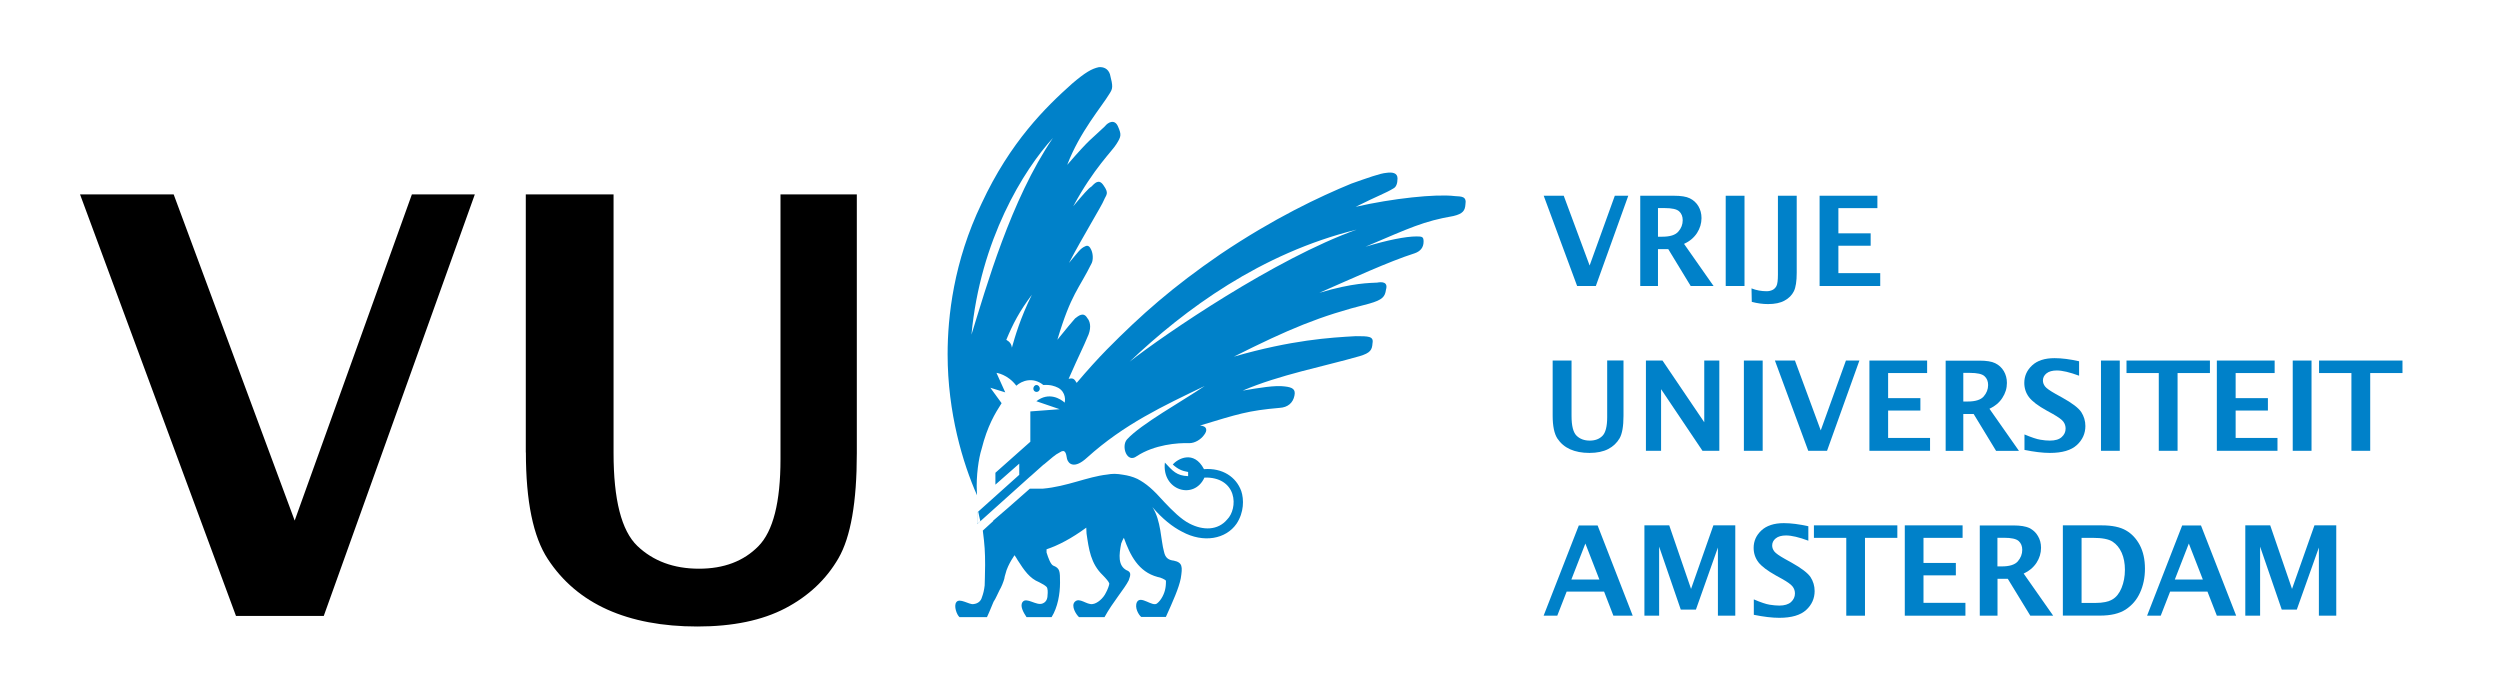 <svg enable-background="new 0 0 282 78" viewBox="0 0 282 78" xmlns="http://www.w3.org/2000/svg"><path d="m26.62 69.48-17.59-47.55h10.56l13.65 36.79 13.22-36.79h7.1l-17.04 47.55z"/><path d="m59.32 51.04c0 5.5.82 9.51 2.48 12.03 1.65 2.52 3.89 4.42 6.71 5.69 2.83 1.27 6.22 1.91 10.15 1.91 4.01 0 7.31-.69 9.93-2.06 2.61-1.37 4.61-3.25 5.99-5.64s2.07-6.33 2.07-11.84v-29.2h-8.61v29.87c0 4.85-.83 8.12-2.49 9.81s-3.89 2.54-6.7 2.54c-2.85 0-5.17-.86-6.96-2.57-1.79-1.72-2.68-5.21-2.68-10.48v-29.17h-9.9v29.11z"/><g fill="#0081c9"><path d="m110.21 57.85v1.26l.37-.33c-.09-.36-.16-.7-.23-1.06zm6.35-14.01c0 .21.16.37.36.37.21 0 .37-.16.37-.37s-.16-.41-.37-.41c-.2-.01-.36.2-.36.41m23.45 11.54c-.57-1.57-2.1-2.62-4.2-2.46-1.15-2.2-2.99-1.16-3.52-.52.58.52 1.05.73 1.73.84v.47c-1.31-.05-1.73-.58-2.62-1.53-.37 3.15 3.3 4.26 4.46 1.69 1.73-.05 2.78.73 3.15 1.84.36 1.1 0 2.31-.58 2.88-1.05 1.26-2.73 1.26-4.25.47-.94-.47-1.94-1.47-2.83-2.41-1.31-1.47-2.05-2.1-3.05-2.63-.55-.26-1.09-.39-1.63-.47-.31-.06-.63-.09-.94-.1-.3 0-.58.03-.84.08-2.25.25-4.52 1.35-7.25 1.59h-1.47c-.91.79-1.71 1.5-2.42 2.13l-1.73 1.49c0 .02.01.02.01.04-.74.68-1.17 1.07-1.17 1.07.21 1.63.26 2.41.26 3.88 0 1.21-.05 1.79-.05 2.31-.06.52-.16.94-.32 1.36-.1.37-.42.69-.94.74-.47.1-1.58-.74-1.94-.21-.31.42.05 1.42.36 1.68h3.1c.37-.79.53-1.26.74-1.73.26-.37.48-.95.68-1.32.22-.36.42-.89.53-1.26.05-.37.21-.74.26-.99.22-.59.52-1.11.73-1.42.05-.1.12-.18.17-.26.14.2.27.4.36.57.74 1.16 1.36 2.05 2.41 2.47.42.21.68.37.84.53.15.15.15.63.11.94 0 .42-.16.79-.58.94-.68.26-1.78-.73-2.21-.2-.37.42.06 1.2.42 1.73h2.83c.69-1.1.95-2.62.95-3.88 0-1.31 0-1.63-.79-1.94-.27-.16-.52-.79-.73-1.47 0-.08 0-.21 0-.36 1.35-.45 2.84-1.24 4.48-2.44 0 .21.01.43.03.65.26 1.79.47 3.41 1.84 4.72.36.37.68.73.73.94 0 .16-.21.73-.37 1-.31.68-1 1.25-1.52 1.31-.68.1-1.47-.79-2-.26-.47.47.16 1.46.47 1.73h2.88c.95-1.73 2.26-3.2 2.73-4.15.26-.68.26-.95-.27-1.15-.94-.53-.84-1.69-.58-3 .07-.22.18-.43.3-.65.71 1.98 1.64 3.84 3.8 4.42.37.05.89.32.95.42 0 .1 0 .52-.06.83-.1.63-.47 1.37-.95 1.74-.51.42-1.83-.94-2.26-.16-.31.63.21 1.48.48 1.68h2.78c.78-1.73 1.47-3.26 1.68-4.35.21-1.31.21-1.79-.79-2-.53-.06-.95-.26-1.1-1-.37-1.31-.32-3.52-1.31-5.04 1.1 1.31 2.3 2.25 3.35 2.78 2.42 1.31 4.94.83 6.14-.9.85-1.28.85-2.75.53-3.7m-12.59-14.58c3.94-3.09 16.48-11.65 25.61-14.9-10.81 2.67-19.36 8.97-25.61 14.9m-17.84-3.05c1.68-5.4 4.41-15.16 9.19-22.19-3.31 3.62-8.19 11.49-9.19 22.19m4.56 1.47c.32-1.15.95-3.35 2.26-5.98-1.42 1.89-2.15 3.31-2.89 5.09.38.22.58.47.63.89m49.96-17.1c.74.05 1.36 0 1.2.94-.05.68-.26 1.05-1.36 1.31-3.36.58-4.88 1.32-9.91 3.46 2.46-.74 4.51-1.16 5.77-1.16.63 0 .78.05.78.58 0 .68-.37 1.1-1 1.32-2.94.94-7.03 2.83-10.76 4.46 3.84-1.15 5.73-1.1 6.52-1.15.52-.1 1.26-.1 1 .79-.11.79-.37 1.15-1.89 1.58-5.62 1.41-9.08 2.88-15.27 5.98 6.56-1.89 10.86-2.15 13.75-2.31 1.41 0 2.04 0 1.89.79-.05.74-.21 1.1-1.47 1.47-3.99 1.15-9.03 2.1-13.17 3.88 1.84-.31 3.67-.62 4.73-.47.89.1 1.26.32 1.1 1.05-.16.79-.73 1.32-1.68 1.37-3.57.31-4.67.69-8.97 1.99.84.06.84.58.47 1.05-.37.53-1.05.94-1.68.94-1.31-.05-3.93.16-5.93 1.47-1.1.84-1.78-1.11-1.1-1.89 1.58-1.74 6.24-4.31 8.77-6.03-4.67 2.25-9.08 4.3-13.27 8.08-1.42 1.31-2.1.73-2.26.15-.11-.68-.21-1.16-.84-.73-.53.26-.89.63-1.79 1.37l-.01-.01-1.51 1.35v-.01l-5.99 5.38v-1.3l4.75-4.26v-1.26l-2.69 2.37v-1.34l3.94-3.5v-3.42l3.31-.25-2.63-.9c1.42-1.1 2.73-.26 3.2.16.05-.21.16-1.16-.73-1.67-.42-.21-.89-.37-1.68-.32-1.2-.96-2.44-.47-3.05.08-.98-1.3-2.24-1.45-2.24-1.45l.99 2.2-1.68-.52 1.27 1.74c-.73 1.14-1.6 2.55-2.26 5.18-.32 1-.63 3.04-.53 4.83.01.14.02.25.02.38-1.6-3.59-3.32-9.31-3.32-15.91 0-4.25.68-10.44 3.83-17 3.25-6.98 7.24-10.87 10.23-13.54 1.47-1.25 2.2-1.67 2.99-1.84.53-.05 1.05.16 1.26.79.37 1.42.32 1.63-.05 2.2-.88 1.47-3.35 4.3-4.77 8.03 2.73-3.15 2.62-2.78 4.25-4.35.36-.47 1.1-.84 1.47 0 .42.94.37 1.15-.16 1.99-.42.74-2.57 2.73-4.88 7.03 1.1-1.31 1.73-2.05 2.04-2.21.37-.37.84-.95 1.37-.16.67.94.31 1.05.05 1.68-.21.57-2.37 4.09-3.94 7.08 1.11-1.31 1.26-1.62 1.84-1.88.31-.16.52.05.68.42.21.48.21 1.1.05 1.47-1.47 2.99-2.31 3.41-3.88 8.66 1.26-1.57 1.42-1.73 2-2.41.36-.27.94-.79 1.37-.05.31.36.47.99.16 1.84-.74 1.78-.9 1.94-2.26 5.03.47-.13.64-.02.91.45 1.21-1.43 2.38-2.72 3.39-3.75 3.89-3.94 7.45-7.08 12.8-10.75 6.09-4.1 11.23-6.51 14.8-7.98 1.79-.63 3.25-1.16 3.94-1.21.68-.1 1.26 0 1.26.63 0 .58-.16.95-.42 1.1-.94.58-1.68.79-4.3 2.1 4.15-.95 9.03-1.47 11.18-1.21"/><path d="m253.27 69.45v-10.19h2.81l2.46 7.17 2.53-7.17h2.46v10.19h-1.96v-7.69l-2.49 7h-1.7l-2.44-7.1v7.79z"/><path d="m252.24 69.45-3.97-10.18h-2.12l-3.96 10.18h1.54l1.06-2.72h4.21l1.06 2.72zm-3.76-4.08h-3.16l1.58-4.06z"/><path d="m241.95 64.14c0-1.04-.2-1.92-.58-2.65-.39-.73-.91-1.29-1.56-1.66-.65-.38-1.57-.57-2.74-.57h-4.38v10.18h4.19c1.23 0 2.19-.23 2.9-.69.71-.47 1.25-1.09 1.61-1.89.37-.8.56-1.71.56-2.72m-2.26.13c0 .75-.13 1.44-.38 2.05s-.6 1.05-1.04 1.3c-.44.26-1.07.39-1.89.39h-1.58v-7.34h1.28c1.04 0 1.78.14 2.22.43s.78.7 1.03 1.26c.24.55.36 1.19.36 1.91"/><path d="m229.72 63.48c.34-.53.51-1.09.51-1.69 0-.5-.12-.95-.36-1.34-.23-.4-.56-.69-.96-.89-.41-.19-1-.29-1.78-.29h-3.81v10.18h2v-4.16h1.16l2.54 4.16h2.58l-3.33-4.75c.62-.29 1.1-.69 1.45-1.22m-1.61-1.46c0 .48-.17.91-.5 1.3-.33.38-.94.57-1.81.57h-.49v-3.23h.74c.83 0 1.38.12 1.66.37.27.25.4.57.4.99"/><path d="m214.86 69.45v-10.19h6.52v1.41h-4.41v2.83h3.65v1.4h-3.65v3.1h4.73v1.45z"/><path d="m208.26 69.45v-8.78h-3.65v-1.41h9.41v1.41h-3.65v8.78z"/><path d="m197.83 67.61c.79.34 1.39.54 1.78.6s.75.1 1.09.1c.59 0 1.04-.14 1.33-.4.29-.27.44-.59.44-.96 0-.29-.08-.54-.25-.77s-.56-.52-1.2-.88l-.69-.38c-.98-.55-1.64-1.05-1.99-1.51-.35-.47-.53-1-.53-1.61 0-.77.29-1.42.88-1.97.58-.54 1.43-.82 2.52-.82.82 0 1.74.12 2.77.35v1.63c-1.05-.39-1.89-.59-2.51-.59-.51 0-.9.11-1.17.33s-.4.49-.4.8c0 .24.08.46.24.67s.56.49 1.2.85l.74.41c1.13.63 1.84 1.18 2.15 1.64.3.47.46.99.46 1.57 0 .83-.32 1.55-.95 2.13-.64.59-1.65.89-3.04.89-.82 0-1.78-.12-2.87-.34z"/><path d="m185.49 69.45v-10.19h2.8l2.46 7.17 2.52-7.17h2.47v10.19h-1.96v-7.69l-2.48 7h-1.71l-2.44-7.1v7.79z"/><path d="m184.17 69.45-3.96-10.18h-2.12l-3.97 10.18h1.54l1.06-2.72h4.22l1.05 2.72zm-3.76-4.08h-3.16l1.58-4.06z"/><path d="m258.62 40.67h2.12v10.18h-2.12z"/><path d="m250.06 50.85v-10.18h6.52v1.41h-4.4v2.83h3.64v1.4h-3.64v3.09h4.72v1.45z"/><path d="m243.51 50.85v-8.77h-3.64v-1.41h9.41v1.41h-3.65v8.77z"/><path d="m236.99 40.67h2.12v10.18h-2.12z"/><path d="m228.37 49.01c.79.33 1.39.53 1.78.59.4.07.75.1 1.08.1.59 0 1.04-.13 1.33-.4.3-.27.44-.58.44-.96 0-.28-.08-.54-.25-.77-.16-.23-.57-.52-1.2-.88l-.69-.38c-.98-.54-1.64-1.05-1.99-1.51s-.53-1-.53-1.61c0-.76.29-1.42.88-1.97s1.43-.82 2.53-.82c.82 0 1.74.12 2.77.35v1.63c-1.06-.39-1.89-.59-2.51-.59-.51 0-.9.11-1.17.33s-.4.49-.4.8c0 .24.08.46.24.67s.56.49 1.2.85l.74.41c1.12.62 1.84 1.17 2.15 1.64.3.47.46.99.46 1.57 0 .83-.32 1.55-.96 2.14s-1.65.89-3.04.89c-.82 0-1.78-.12-2.87-.34v-1.74z"/><path d="m225.86 44.89c.35-.53.52-1.09.52-1.69 0-.5-.12-.95-.35-1.34-.24-.4-.56-.69-.97-.89-.4-.2-1-.29-1.78-.29h-3.81v10.18h1.99v-4.16h1.17l2.53 4.16h2.58l-3.33-4.75c.62-.29 1.11-.69 1.45-1.22m-1.6-1.46c0 .48-.17.91-.5 1.29s-.94.57-1.81.57h-.49v-3.23h.74c.83 0 1.38.12 1.65.37.28.25.41.58.41 1"/><path d="m210.87 50.85v-10.18h6.51v1.41h-4.4v2.83h3.64v1.4h-3.64v3.09h4.73v1.45z"/><path d="m203.97 50.85-3.76-10.18h2.26l2.91 7.88 2.84-7.88h1.52l-3.65 10.18z"/><path d="m196.71 40.67h2.12v10.18h-2.12z"/><path d="m185.66 50.85v-10.18h1.87l4.71 6.96v-6.96h1.7v10.18h-1.9l-4.67-6.95v6.95z"/><path d="m175.15 40.67h2.12v6.24c0 1.13.19 1.87.57 2.24s.88.55 1.49.55c.6 0 1.08-.18 1.43-.54s.53-1.06.53-2.1v-6.4h1.84v6.25c0 1.18-.15 2.02-.44 2.53-.3.51-.72.92-1.28 1.21s-1.27.44-2.12.44-1.57-.14-2.18-.41c-.6-.27-1.08-.68-1.44-1.22-.35-.54-.53-1.4-.53-2.58v-6.21z"/><path d="m205.25 32.26v-10.18h6.52v1.4h-4.4v2.84h3.64v1.4h-3.64v3.09h4.72v1.45z"/><path d="m197.57 32.53c.55.22 1.12.32 1.71.32.24 0 .46-.05.65-.14s.34-.24.45-.44c.11-.21.17-.63.17-1.28v-8.91h2.12v8.69c0 .96-.11 1.65-.32 2.08-.22.44-.56.79-1.04 1.05-.47.27-1.1.4-1.88.4-.58 0-1.19-.08-1.83-.25z"/><path d="m194.66 22.08h2.12v10.18h-2.12z"/><path d="m191.42 26.29c.34-.53.51-1.09.51-1.69 0-.5-.12-.95-.35-1.34-.24-.4-.56-.69-.97-.89-.4-.2-1-.29-1.78-.29h-3.81v10.18h2v-4.16h1.16l2.53 4.16h2.58l-3.33-4.75c.63-.29 1.11-.69 1.46-1.22m-1.61-1.45c0 .48-.16.91-.5 1.29-.33.38-.93.57-1.81.57h-.48v-3.23h.74c.83 0 1.38.12 1.65.37s.4.58.4 1"/><path d="m177.9 32.26-3.77-10.18h2.26l2.92 7.87 2.84-7.87h1.52l-3.66 10.18z"/><path d="m267.36 50.85v-8.77h3.64v-1.41h-9.41v1.41h3.65v8.77z"/></g></svg>